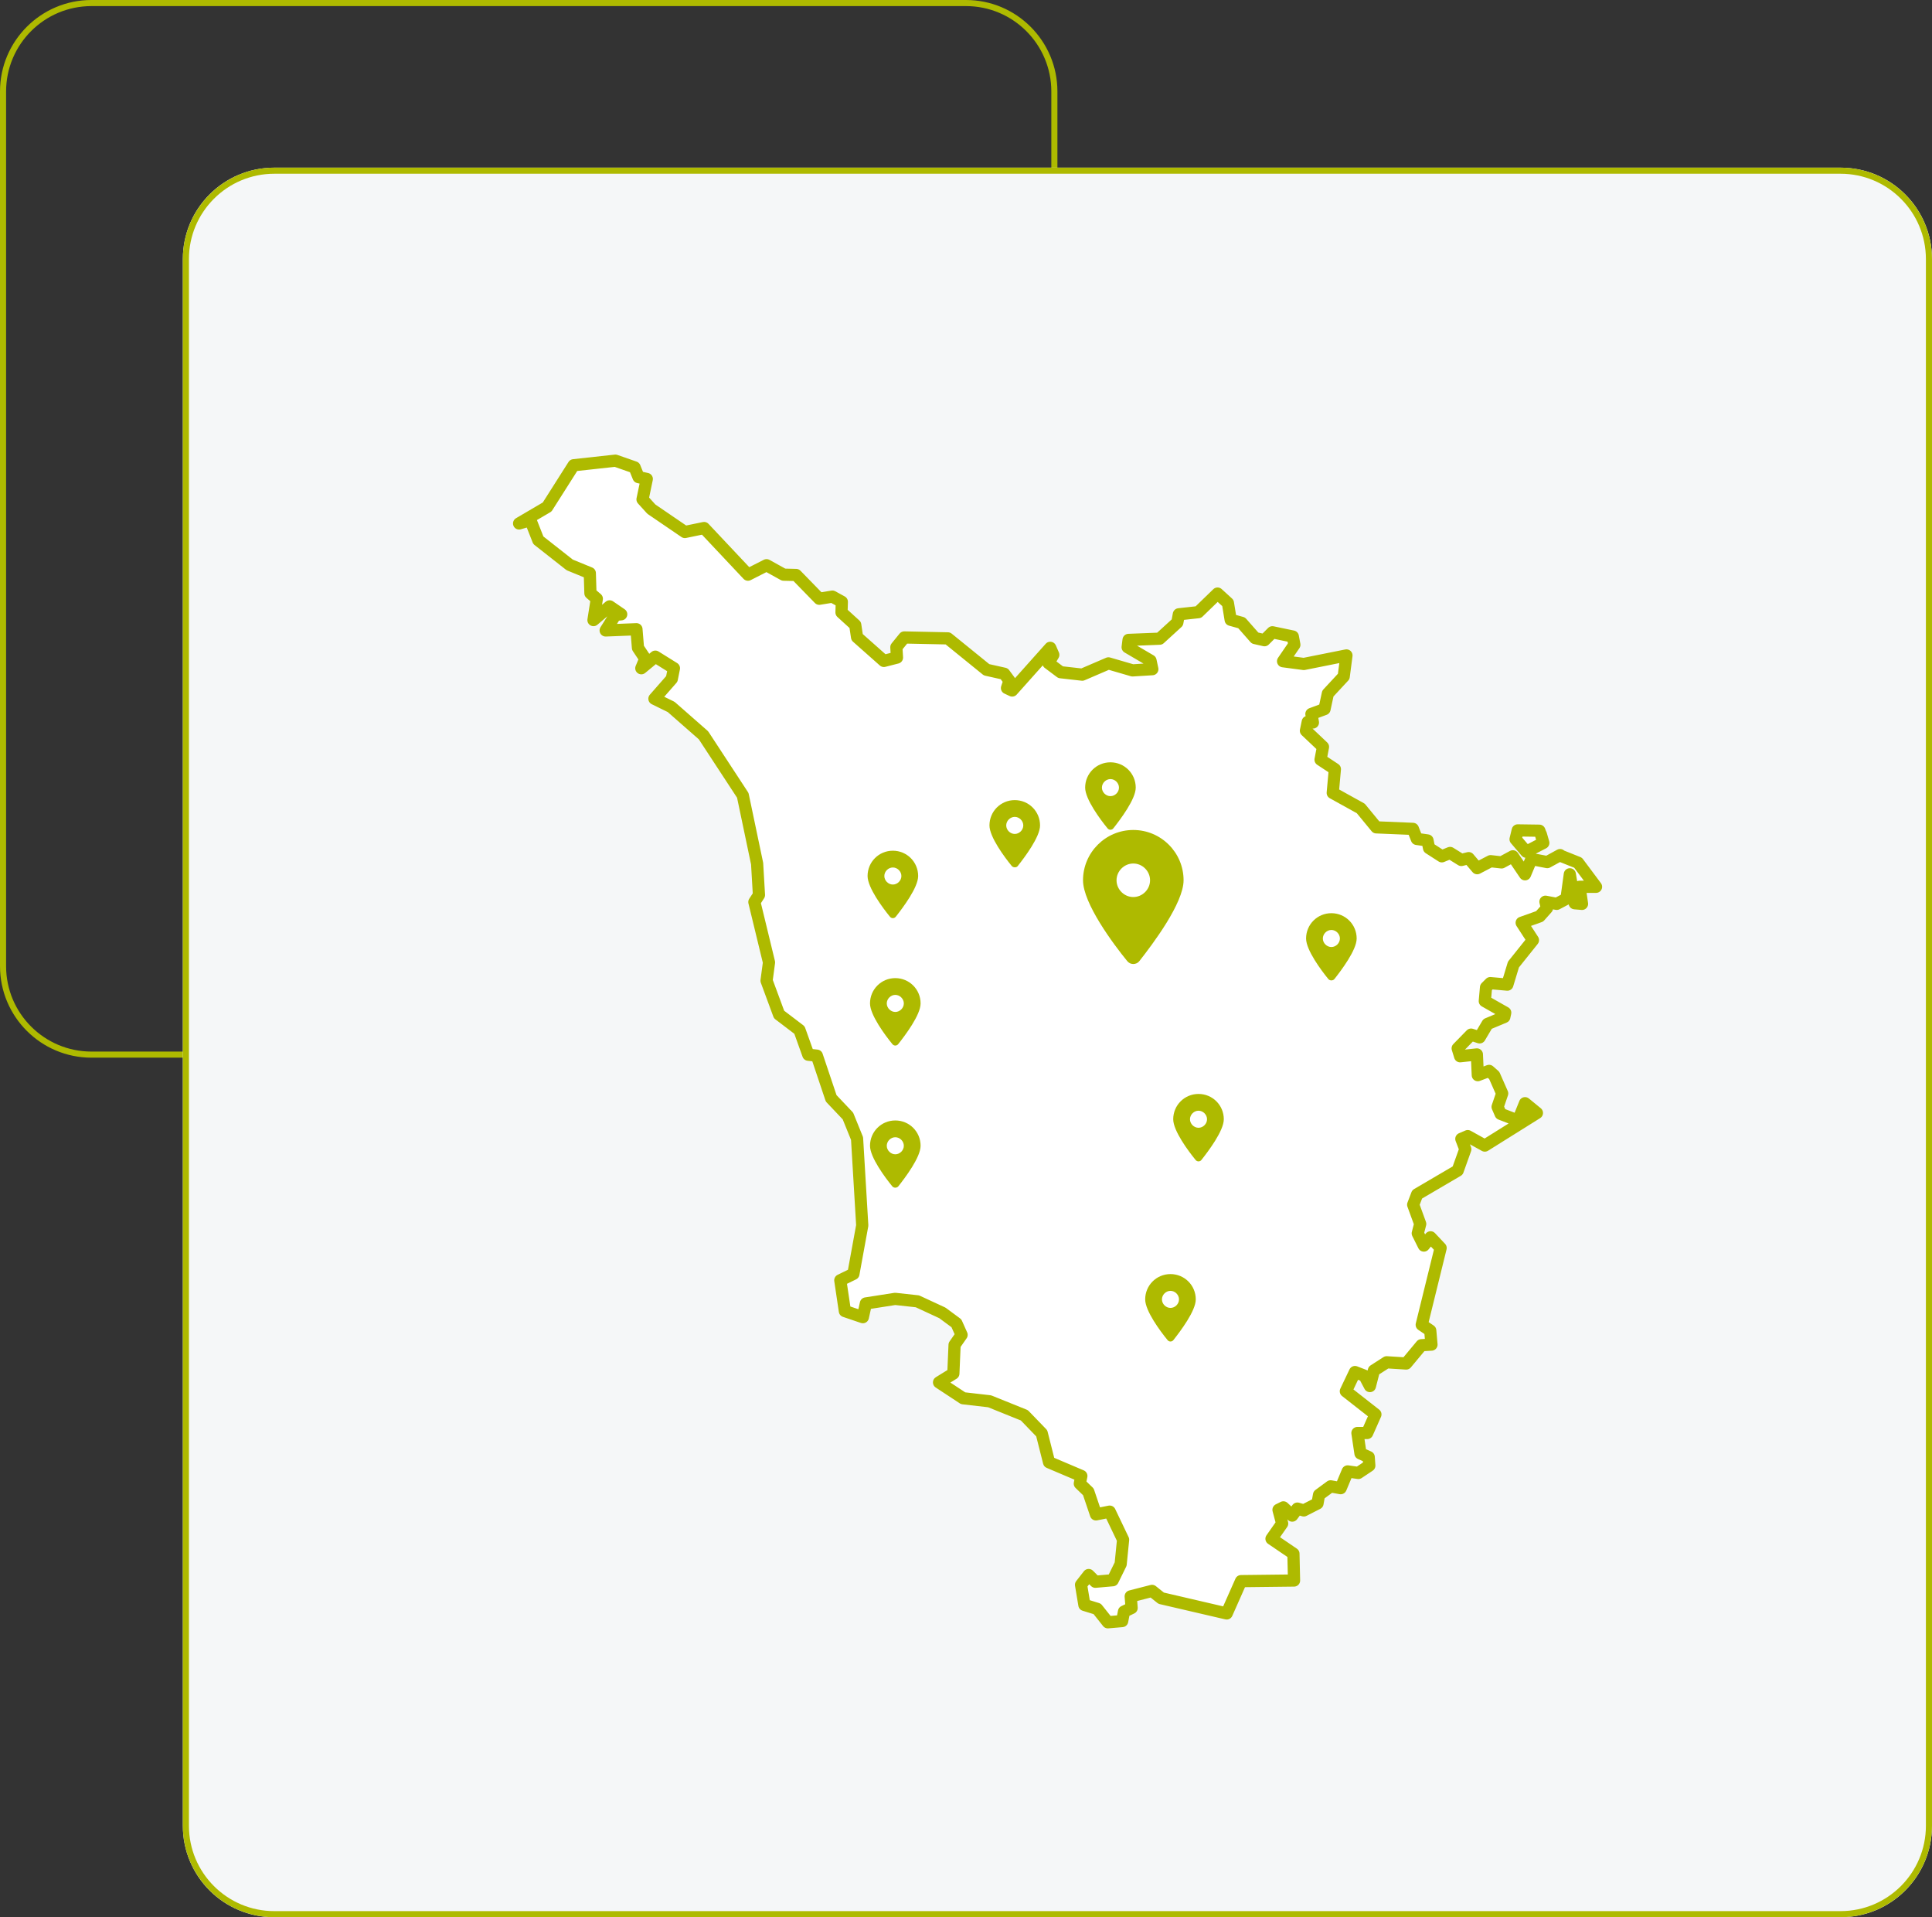 <?xml version="1.0" encoding="utf-8"?>
<!-- Generator: Adobe Illustrator 26.2.1, SVG Export Plug-In . SVG Version: 6.00 Build 0)  -->
<svg version="1.1" id="Livello_1" xmlns="http://www.w3.org/2000/svg" xmlns:xlink="http://www.w3.org/1999/xlink" x="0px" y="0px"
	 width="634px" height="629px" viewBox="0 0 634 629" style="enable-background:new 0 0 634 629;" xml:space="preserve">
<rect x="0" y="0" width="634" height="629" fill="#333333" stroke="none"/>
<style type="text/css">
	.st0{fill:none;}
	.st1{fill:none;stroke:#AEBA00;stroke-width:2;stroke-linecap:round;stroke-linejoin:round;}
	.st2{fill:#F5F7F8;}
	.st3{fill:#FFFFFF;stroke:#AEBA00;stroke-width:4;stroke-linecap:round;stroke-linejoin:round;stroke-miterlimit:10;}
	.st4{fill:#AEBA00;}
</style>
<g id="Raggruppa_696" transform="translate(-240 -1209)">
	<g id="Rettangolo_268" transform="translate(240 1209)">
		<path class="st0" d="M30,0h287c16.6,0,30,13.4,30,30v287c0,16.6-13.4,30-30,30H30c-16.6,0-30-13.4-30-30V30C0,13.4,13.4,0,30,0z"
			/>
		<path class="st1" d="M30,1h287c16,0,29,13,29,29v287c0,16-13,29-29,29H30c-16,0-29-13-29-29V30C1,14,14,1,30,1z"/>
	</g>
	<g id="Rettangolo_267" transform="translate(300 1264)">
		<path class="st2" d="M30,0h514c16.6,0,30,13.4,30,30v514c0,16.6-13.4,30-30,30H30c-16.6,0-30-13.4-30-30V30C0,13.4,13.4,0,30,0z"
			/>
		<path class="st1" d="M30,1h514c16,0,29,13,29,29v514c0,16-13,29-29,29H30c-16,0-29-13-29-29V30C1,14,14,1,30,1z"/>
	</g>
</g>
<g id="Raggruppa_696_00000173851586145126145130000005253094660137806226_" transform="translate(-240 -1209)">
	<g id="Raggruppa_255" transform="translate(-7821 242)">
		<g id="Raggruppa_237" transform="translate(7201.148 2519.137)">
			<path id="IT-52" class="st3" d="M1365.3-1278.8l0.2,0.4l0,0l0.8,2.8l-5.6,2.9l-3.5-4.1l0.7-2.9l7.1,0.1l0,0L1365.3-1278.8
				L1365.3-1278.8z M1030.2-1380.4l9.2-5.4l8.7-13.7l13.7-1.5l6.3,2.2l1.3,3.2l2.7,0.6l-1.4,6.7l2.9,3.2l11,7.5l6.3-1.3l14.4,15.3
				l6.1-3.1l5.6,3.1l4.1,0.1l7.6,7.8l4.3-0.7l3.1,1.7l-0.1,3.5l4.5,4.1l0.6,4l8.8,7.8l4.3-1.1l-0.2-3.4l2.6-3.2l14.3,0.3l12.7,10.3
				l5.8,1.3l1.7,2.3l-0.8,2.4l1.7,0.8l12.5-14l1,2.3l-1.6,2.7l4,3l7.1,0.8l8.6-3.7l7.9,2.3l6.5-0.4l-0.6-2.8l-7.5-4.4l0.3-2.4
				l10.2-0.4l5.8-5.3l0.5-2.7l6.4-0.7l6.3-6.1l3.4,3.1l0.9,5.5l3.6,1l4.4,5l3.1,0.7l2.6-2.6l6.7,1.4l0.5,2.7l-3.7,5.4l6.8,0.9
				l14-2.8l-0.9,6.9l-5.2,5.6l-1.1,5.1l-4.3,1.6l0.5,2.8l-1.7-0.2l-0.6,2.9l5.6,5.3l-0.8,4.2l4.7,3.1l-0.7,7.8l9.2,5.1l5.1,6.2
				l12,0.5l1.3,3.3l3.5,0.5l0,0l0.5,2.5l4.2,2.7l0,0l2.7-1.1l3.7,2.3l2.4-0.6l0,0l2.8,3.3l4.4-2.3l0,0l3.6,0.4l3.7-2l4,5.9l2.1-5
				l5.2,1l4.2-2.3l0,0l0.4,0.3l0,0l5.5,2.2l5.9,7.9h-5.4l0.8,5.6l-2.4-0.2l-1.6-9.5l-1.1,8l-3.2,1.7l-3.7-0.7l0.5,2.1l-2.4,2.7
				l-5.9,2.1l3.7,5.7l0,0l-6.4,8l-2,6.6l-5.6-0.5l-1.4,1.4l-0.4,4.5l6.7,3.8l-0.3,1.4l-5.5,2.3l-2.6,4.4l-2.8-0.9l-4.4,4.5l0.8,2.6
				l5.5-0.6l0.3,6.8l3.7-1.4l1.7,1.5l2.6,5.9l-1.5,4.4l1,2.3l5.7,2.2l2.3-5.7l3.9,3.2l-17.1,10.7l-5.6-3.1l-2.1,0.9l1.3,3.4l-2.5,7
				l-13.3,7.8l-1.3,3.4l2.3,6.3l-0.8,3.1l2,4l2.2-2.7l3.3,3.5l-6.2,25.2l2.8,1.9l0.4,4.6l-3.3,0.2l-5,6l0,0l-6.4-0.4l-4.2,2.7
				l-1.3,5.1l-1.8-3.4l-3.1-1.2l-3,6.3l9.7,7.6l-2.7,6.1h-3.2l1,6.7l2.7,1.2l0.2,2.8l-3.6,2.4l-3.5-0.5l-2.3,5.5l-3.3-0.6l-3.8,2.8
				l-0.5,2.8l-4.5,2.3l-2.1-0.6l-1.7,2.3l-2.9-2.7l-1.6,0.8l1.2,4.5l-3.5,5l7.2,4.9l0.2,8.8l-17.4,0.2l-4.7,10.6l0,0l-21.5-5l-3-2.4
				l-7,1.8l0.3,3.8l-2.5,1.2l-0.6,3.1l-4.7,0.4l-3.5-4.4l-4.2-1.3l-1.1-6.6l2.5-3.2l2.2,2.2l5.7-0.5l2.6-5.3l0.8-8l-4.4-9.2
				l-4.5,0.9l-2.5-7.4l-2.8-2.7l0.5-2.5l-10.6-4.5l-2.4-9.5l-5.7-5.9l-11.4-4.6l-8.7-1l-7.9-5.2l4.7-2.9l0.4-9.4l2.3-3.3l-1.7-3.8
				l-4.6-3.4l-8.2-3.8l-7.3-0.8l-9.6,1.5l-1,4.5l-5.9-2l-1.5-10.1l4.3-2.1l2.9-15.9l-1.7-28.5l-3-7.4l-5.5-5.8l-4.7-14l-2.8-0.3
				l-2.9-8.1l-6.7-5.1l-4.1-11.1l0.8-6l-4.8-19.8l1.5-2.3l-0.6-10.3l-4.7-22.4l-12.9-19.7l-10.6-9.3l-5.5-2.7l0,0l5.7-6.5l0.7-3.5
				l-6.1-3.8l-4.6,3.8l1.3-3.1l-2.4-3.6l-0.5-6.1l-10.1,0.4l3.2-5.1l1.9-0.2l-3.8-2.6l-5.3,4.5l1.1-7l-2.1-1.8l-0.2-6.6l-6.6-2.7
				l-10.3-8.1l-2.6-6.6L1030.2-1380.4L1030.2-1380.4z"/>
		</g>
	</g>
</g>
<path class="st4" d="M369.9,315.3c-4.5-5.5-14.5-18.9-14.5-26.5c0-9.1,7.4-16.5,16.5-16.5s16.5,7.4,16.5,16.5
	c0,7.5-10.1,20.9-14.5,26.5C372.9,316.6,370.9,316.6,369.9,315.3L369.9,315.3z M371.9,294.3c3,0,5.5-2.5,5.5-5.5s-2.5-5.5-5.5-5.5
	s-5.5,2.5-5.5,5.5S368.9,294.3,371.9,294.3z"/>
<path class="st4" d="M363.4,271.7c-2.3-2.8-7.3-9.5-7.3-13.3c0-4.6,3.7-8.3,8.3-8.3c4.6,0,8.3,3.7,8.3,8.3c0,3.8-5.1,10.5-7.3,13.3
	C364.9,272.4,363.9,272.4,363.4,271.7L363.4,271.7z M364.4,261.2c1.5,0,2.8-1.3,2.8-2.8s-1.3-2.8-2.8-2.8c-1.5,0-2.8,1.3-2.8,2.8
	S362.9,261.2,364.4,261.2z"/>
<path class="st4" d="M332,284.1c-2.3-2.8-7.3-9.5-7.3-13.3c0-4.6,3.7-8.3,8.3-8.3s8.3,3.7,8.3,8.3c0,3.8-5.1,10.5-7.3,13.3
	C333.6,284.7,332.5,284.7,332,284.1L332,284.1z M333,273.6c1.5,0,2.8-1.3,2.8-2.8s-1.3-2.8-2.8-2.8s-2.8,1.3-2.8,2.8
	S331.5,273.6,333,273.6z"/>
<path class="st4" d="M292,300.7c-2.3-2.8-7.3-9.5-7.3-13.3c0-4.6,3.7-8.3,8.3-8.3c4.6,0,8.3,3.7,8.3,8.3c0,3.8-5.1,10.5-7.3,13.3
	C293.5,301.4,292.5,301.4,292,300.7L292,300.7z M293,290.2c1.5,0,2.8-1.3,2.8-2.8s-1.3-2.8-2.8-2.8s-2.8,1.3-2.8,2.8
	S291.5,290.2,293,290.2z"/>
<path class="st4" d="M292.8,342.5c-2.3-2.8-7.3-9.5-7.3-13.3c0-4.6,3.7-8.3,8.3-8.3s8.3,3.7,8.3,8.3c0,3.8-5.1,10.5-7.3,13.3
	C294.3,343.2,293.3,343.2,292.8,342.5L292.8,342.5z M293.8,332c1.5,0,2.8-1.3,2.8-2.8s-1.3-2.8-2.8-2.8s-2.8,1.3-2.8,2.8
	S292.3,332,293.8,332z"/>
<path class="st4" d="M292.8,389.2c-2.3-2.8-7.3-9.5-7.3-13.3c0-4.6,3.7-8.3,8.3-8.3s8.3,3.7,8.3,8.3c0,3.8-5.1,10.5-7.3,13.3
	C294.3,389.8,293.3,389.8,292.8,389.2L292.8,389.2z M293.8,378.7c1.5,0,2.8-1.3,2.8-2.8s-1.3-2.8-2.8-2.8s-2.8,1.3-2.8,2.8
	S292.3,378.7,293.8,378.7z"/>
<path class="st4" d="M435.9,321.2c-2.3-2.8-7.3-9.5-7.3-13.3c0-4.6,3.7-8.3,8.3-8.3s8.3,3.7,8.3,8.3c0,3.8-5.1,10.5-7.3,13.3
	C437.4,321.8,436.4,321.8,435.9,321.2L435.9,321.2z M436.9,310.7c1.5,0,2.8-1.3,2.8-2.8s-1.3-2.8-2.8-2.8s-2.8,1.3-2.8,2.8
	S435.4,310.7,436.9,310.7z"/>
<path class="st4" d="M392.3,380.5c-2.3-2.8-7.3-9.5-7.3-13.3c0-4.6,3.7-8.3,8.3-8.3s8.3,3.7,8.3,8.3c0,3.8-5.1,10.5-7.3,13.3
	C393.8,381.2,392.8,381.2,392.3,380.5L392.3,380.5z M393.3,370c1.5,0,2.8-1.3,2.8-2.8s-1.3-2.8-2.8-2.8s-2.8,1.3-2.8,2.8
	S391.8,370,393.3,370z"/>
<path class="st4" d="M383.1,439.6c-2.3-2.8-7.3-9.5-7.3-13.3c0-4.6,3.7-8.3,8.3-8.3c4.6,0,8.3,3.7,8.3,8.3c0,3.8-5.1,10.5-7.3,13.3
	C384.6,440.3,383.6,440.3,383.1,439.6L383.1,439.6z M384.1,429.1c1.5,0,2.8-1.3,2.8-2.8s-1.3-2.8-2.8-2.8s-2.8,1.3-2.8,2.8
	S382.6,429.1,384.1,429.1z"/>
</svg>
